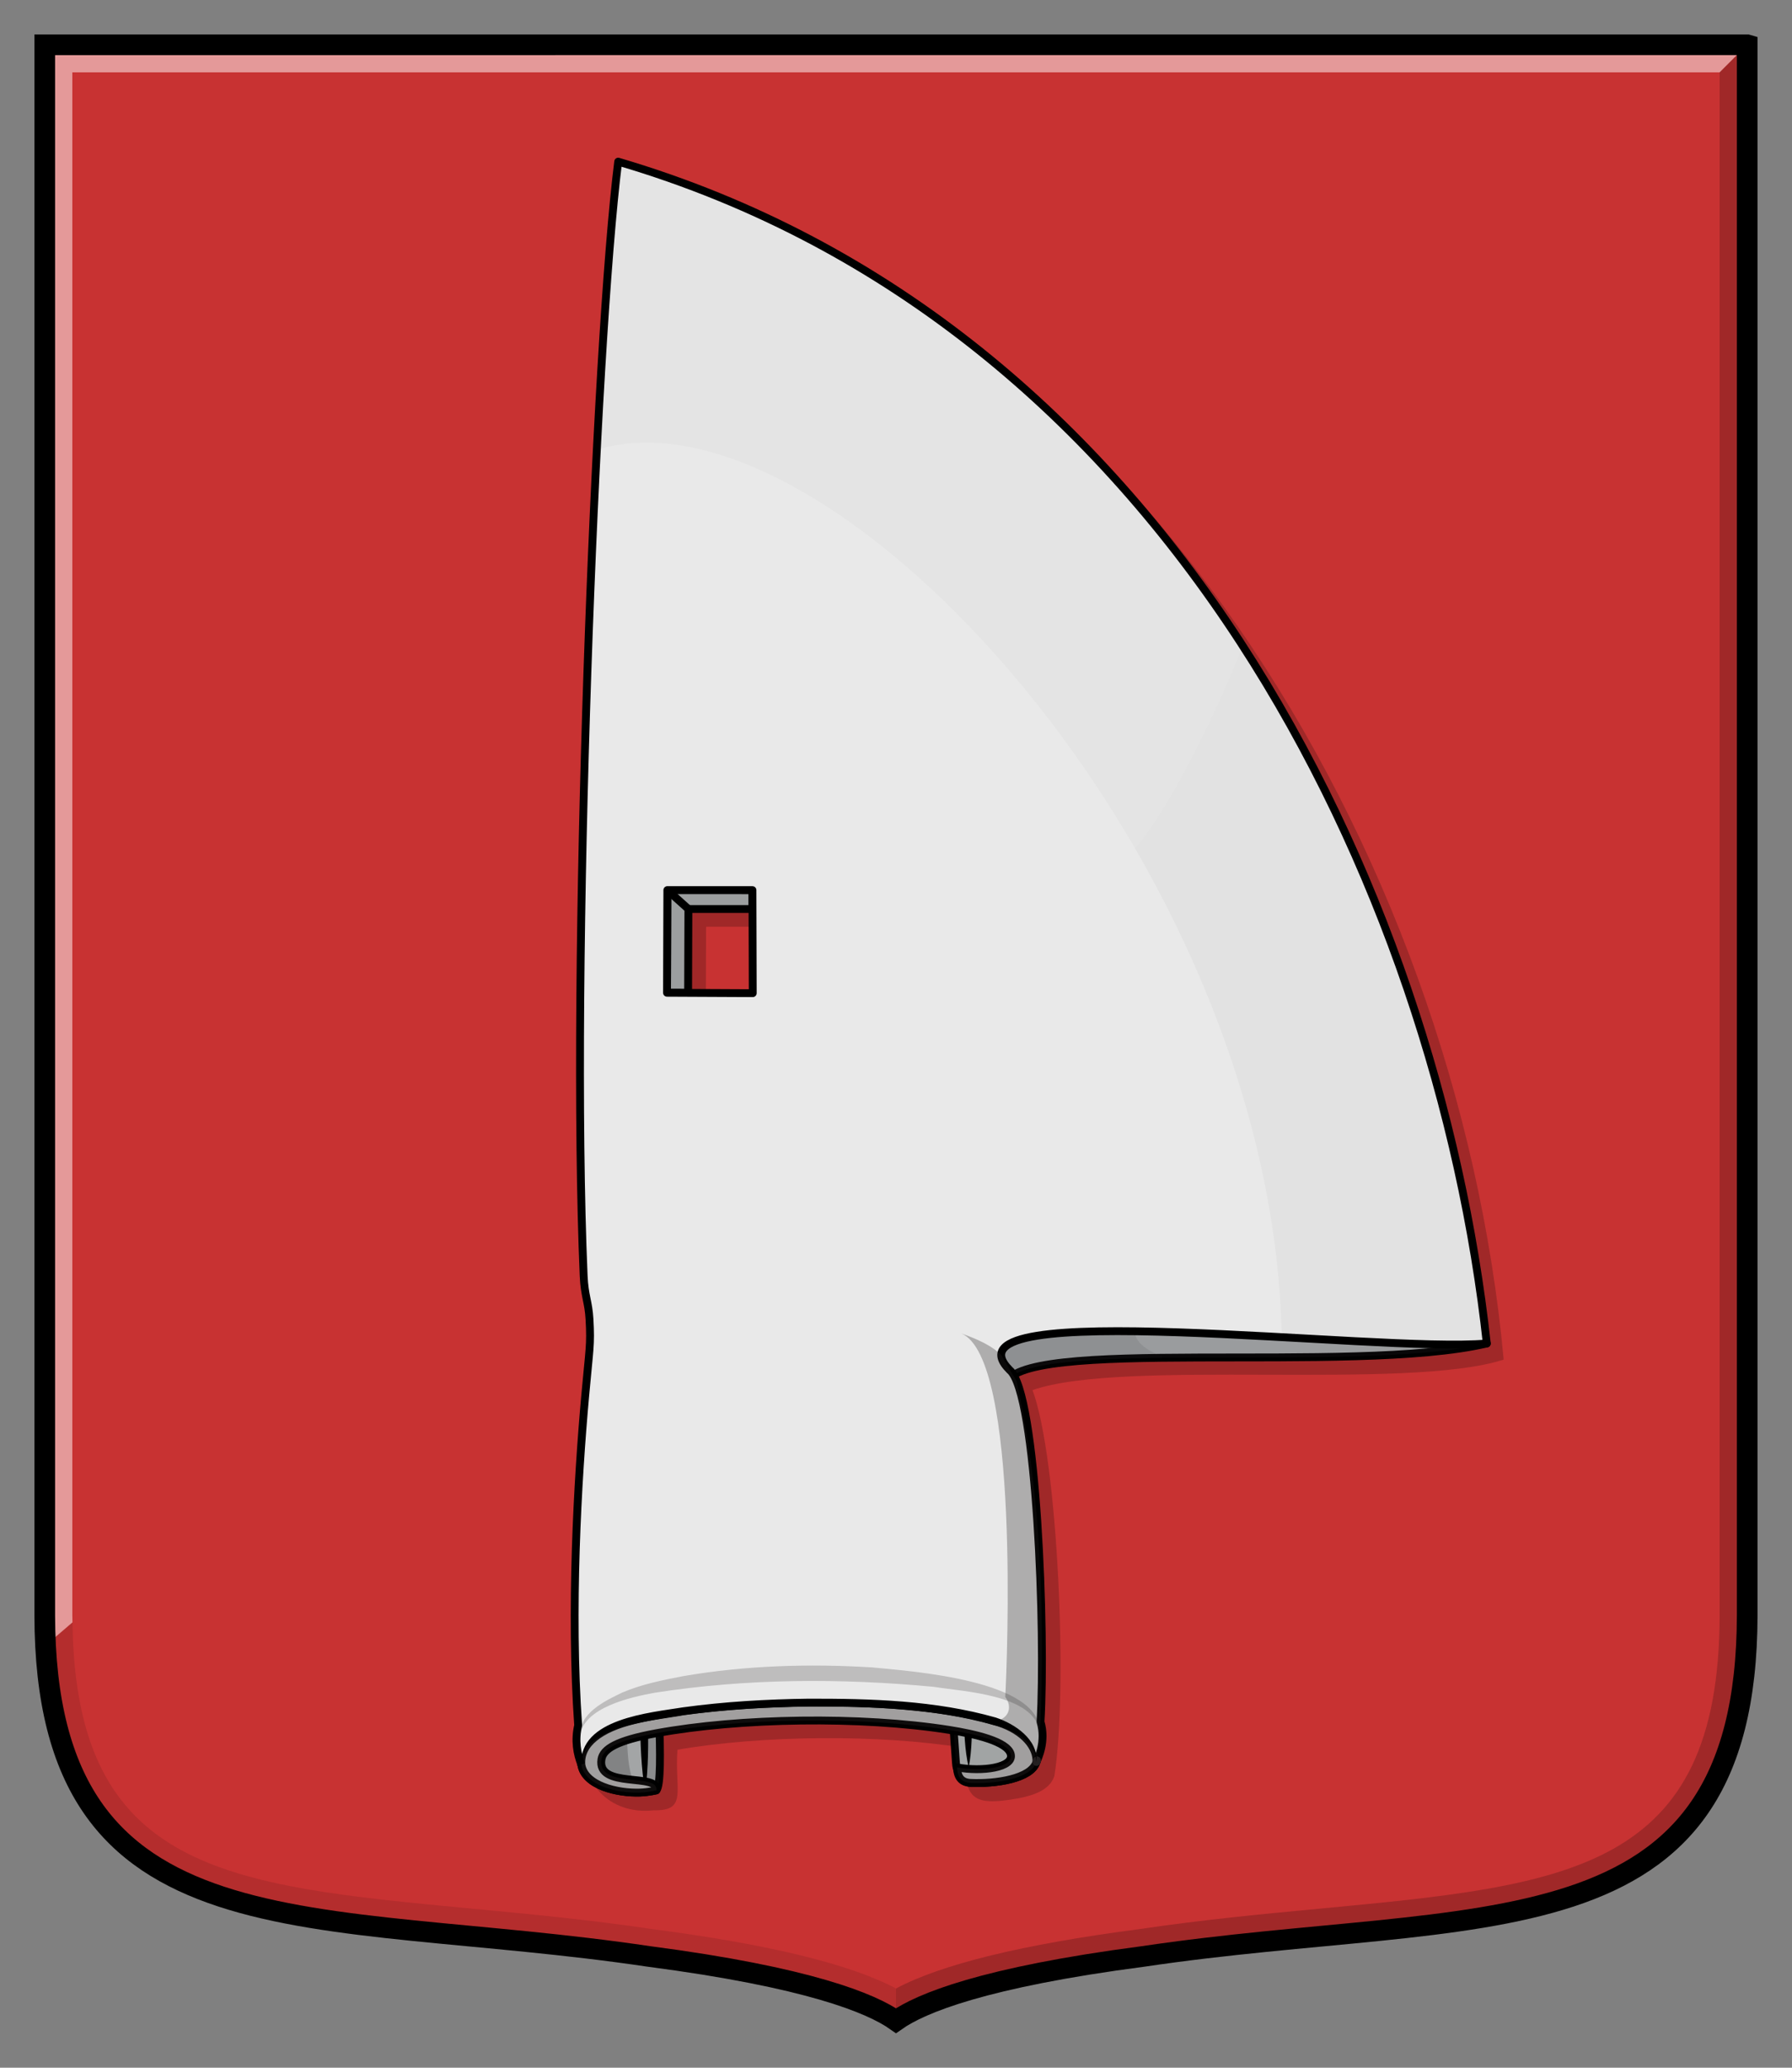 <?xml version="1.0" encoding="UTF-8"?>
<svg xmlns="http://www.w3.org/2000/svg" xmlns:rdf="http://www.w3.org/1999/02/22-rdf-syntax-ns#" xmlns:i="http://ns.adobe.com/AdobeIllustrator/10.0/" xmlns:dc="http://purl.org/dc/elements/1.1/" xmlns:cc="http://creativecommons.org/ns#" id="Layer_1" width="260" height="300" version="1.1" viewBox="0 0 260 300">
  <rect x="0" y="0" width="260" height="300" fill="#808080" stroke="none"/>
  <path d="M253.5,6.499v227.85c-.08,50.095-38.942,42.258-87.677,49.509-23.066,3.014-32.224,6.786-35.824,9.316-3.6-2.53-12.759-6.302-35.824-9.316-48.74-7.25-87.602.58-87.682-49.51V6.498l247-.001.007.002Z" style="fill: #c83232;"></path>
  <path d="M218.169,197.263c-6.856-74.196-54.083-152.233-126.313-172.356-5.138,24.716-7.02,116.901-5.743,162.21,2.209,21.303-3.285,37.969-.801,65.158-1.591,6.136,3.058,11.124,9.58,10.371,4.943.111,2.953-2.957,3.4-8.782,12.368-2.12,29.227-2.266,41.543-.281.2,7.139.563,8.657,8.02,7.313,1.967-.412,4.402-1.092,5.117-3.2,1.998-12.219.531-46.093-3.167-56.009,13.187-4.601,54.236.131,68.363-4.426ZM110.644,145.522l-8.235-.039.037-11.028,8.168.002.031,11.065Z" style="opacity: .2;"></path>
  <g>
    <polygon points="99.878 131.885 99.837 144.049 96.774 144.035 96.825 129.139 109.173 129.143 109.18 131.888 99.878 131.885" style="fill: #c3c7c8; stroke: #000; stroke-linejoin: round; stroke-width: 1.139px;"></polygon>
    <polygon points="99.878 131.885 99.837 144.049 96.774 144.035 96.825 129.139 99.878 131.885" style="opacity: .2;"></polygon>
    <polygon points="99.878 131.885 109.18 131.888 109.173 129.143 96.825 129.139 99.878 131.885" style="opacity: .2;"></polygon>
    <path d="M145.856,201.073c.856-7.336,50.482-1.582,69.862-6.152l-28.278-9.988-44.642,7.532,3.058,8.608Z" style="fill: #c3c7c8; stroke: #000; stroke-linejoin: round; stroke-width: 1.139px;"></path>
    <path d="M145.856,201.073c.856-7.336,50.482-1.582,69.862-6.152l-28.278-9.988-44.642,7.532,3.058,8.608Z" style="fill: #231f20; opacity: .25;"></path>
    <path d="M164.659,193.32c.21,2.275,3.799,3.306,4.11,3.677-12.617.149-22.535.833-22.914,4.077l-3.058-8.608,19.192-3.238c1.836,2.318.752,1.836,2.669,4.093Z" style="fill: #231f20; opacity: .1;"></path>
    <path d="M84.345,256.019l-.236-3.024,10.933-13.436s1.481,19.048.184,20.2c0,0-1.139.275-2.354.318-3.285.117-8.055-.993-8.526-4.058Z" style="fill: #c3c7c8; stroke: #000; stroke-linejoin: round; stroke-width: 1.139px;"></path>
    <path d="M84.345,256.019l-.236-3.024,10.933-13.436s1.481,19.048.184,20.2c0,0-1.139.275-2.354.318-3.285.117-8.055-.993-8.526-4.058Z" style="fill: #231f20; opacity: .2;"></path>
    <path d="M93.54,259.844c-.146-3.259-.03-6.521-.075-9.782-.035-2.557-.335-5.026-.874-7.492l2.45-3.011s1.481,19.048.184,20.2c0,0-.769.183-1.714.273.019-.057.032-.119.029-.189Z" style="opacity: .15;"></path>
    <path d="M92.126,258.635c-2.736-.412-7.43-.328-7.781-2.616l-.236-3.024,6.915-6.741c.054,1.621-.52,10.547,1.103,12.381Z" style="fill: #231f20; opacity: .25;"></path>
    <path d="M150.378,255.642s.425-1.097.479-4.313l-4.293-12.155-8.99.585,1.113,15.839c.038,1.347.758,3.011,2.104,3.075,3.665.176,8.824-.591,9.586-3.032Z" style="fill: #c3c7c8; stroke: #000; stroke-linejoin: round; stroke-width: 1.139px;"></path>
    <path d="M150.378,255.642s.425-1.097.479-4.313l-4.293-12.155-8.99.585,1.113,15.839c.038,1.347.758,3.011,2.104,3.075,3.665.176,8.824-.591,9.586-3.032Z" style="fill: #231f20; opacity: .21;"></path>
    <g>
      <line x1="93.61" y1="260.021" x2="93.433" y2="249.293"></line>
      <path d="M93.61,260.021c-.605-3.554-.695-7.132-.746-10.719 0-0,1.139-.019,1.139-.019.067,3.587.095,7.166-.392,10.738h0Z"></path>
    </g>
    <g>
      <line x1="140.546" y1="256.449" x2="140.416" y2="248.532" style="fill: #c3c7c8;"></line>
      <path d="M140.546,256.449c-.588-2.612-.664-5.254-.7-7.908 0-0,1.139-.019,1.139-.019.051,2.653.063,5.296-.439,7.927h0Z"></path>
    </g>
    <path d="M91.965,249.574c13.292-3.2,40.488-3.757,52.926.331,3.787,1.245,5.59,3.661,5.488,5.737-.762,2.441-5.92,3.207-9.586,3.032-1.346-.065-1.896-.899-1.934-2.246,3.603.673,8.302.037,7.789-1.924-.482-1.842-5.172-2.92-8.909-3.513-12.807-2.031-30.433-1.753-42.576.489-5.638,1.041-7.649,2.248-7.896,3.769-.709,4.374,8.44,1.889,7.958,4.512,0,0-1.139.275-2.354.318-3.285.117-8.055-.993-8.526-4.058-.236-3.024,2.744-5.272,7.62-6.446Z" style="fill: #f5f5f5; stroke: #000; stroke-linejoin: round; stroke-width: 1.139px;"></path>
    <path d="M91.965,249.574c13.292-3.2,40.488-3.757,52.926.331,3.787,1.245,5.59,3.661,5.488,5.737-.762,2.441-5.92,3.207-9.586,3.032-1.346-.065-1.896-.899-1.934-2.246,3.603.673,8.302.037,7.789-1.924-.482-1.842-5.172-2.92-8.909-3.513-12.807-2.031-30.433-1.753-42.576.489-5.638,1.041-7.649,2.248-7.896,3.769-.709,4.374,8.44,1.889,7.958,4.512,0,0-1.139.275-2.354.318-3.285.117-8.055-.993-8.526-4.058-.236-3.024,2.744-5.272,7.62-6.446Z" style="fill: #231f20; opacity: .4;"></path>
    <path d="M91.965,249.574c13.292-3.2,40.488-3.757,52.926.331,3.787,1.245,5.59,3.661,5.488,5.737.213-.532,1.437-2.925.591-5.833.75-12.613-.505-47.796-4.467-51.022-10.874-10.857,53.157-2.477,69.214-3.865-7.249-66.28-46.113-147.942-126.023-171.469-3.332,26.524-6.914,117.13-5.011,161.64.126,2.958.706,3.769.847,6.305.212,3.806-.002,4.206-.618,11.053-1.11,12.336-2.2,31.196-1.027,47.869-.51,2.212-.156,4.132.46,5.7-.236-3.024,2.744-5.272,7.62-6.446ZM96.774,144.035l.051-14.896,12.348.004.043,14.952-12.441-.06Z" style="fill: #e9e9e9;"></path>
    <path d="M150.378,255.642c.213-.532,1.437-2.925.591-5.833.75-12.613-.505-47.796-4.467-51.022-10.874-10.857,53.157-2.477,69.214-3.865-7.249-66.28-46.113-147.942-126.023-171.469-3.332,26.524-6.914,117.13-5.011,161.64.126,2.958.706,3.769.847,6.305.212,3.806-.002,4.206-.618,11.053-1.11,12.336-2.2,31.196-1.027,47.869-.51,2.212-.156,4.132.46,5.7M96.774,144.035l.051-14.896,12.348.004.043,14.952-12.441-.06Z" style="fill: none; stroke: #000; stroke-linejoin: round; stroke-width: 1.139px;"></path>
    <g style="opacity: .22;">
      <path d="M150.858,251.329c-.7-5.493-11.037-5.879-15.388-6.593-13.424-1.269-27.136-1.224-40.474.858-3.439.618-10.428,2.166-10.836,6.304-.189-3.31,3.563-5.101,6.108-6.324,2.855-1.22,5.892-1.819,8.914-2.398,9.06-1.546,18.265-1.818,27.417-1.253,5.647.557,24.462,1.828,24.259,9.405h0Z" style="fill: #231f20;"></path>
    </g>
    <path d="M150.45,255.402c-.043.163-.072.24-.072.24.026-.065.048-.159.072-.24-0.0 0-0.0 0-0.0 0Z" style="fill: #be8c32; stroke: #231f20; stroke-linejoin: round; stroke-width: 1.139px;"></path>
    <path d="M150.97,249.808l-.591,5.833c-.381-3.714-2.571-4.756-5.966-5.968,1.838-.215,2.588-1.913,1.442-3.468.233-4.417,2.184-49.17-6.363-52.729,2.554.877,4.563,1.909,5.776,3.104l2.235,3.807c2.948,13.232,4.188,29.554,3.467,49.421Z" style="fill: #231f20; opacity: .3;"></path>
    <line x1="96.825" y1="129.139" x2="99.878" y2="131.885" style="fill: none; stroke: #000; stroke-linejoin: round; stroke-width: 1.139px;"></line>
    <path d="M185.961,194.004c-1.236-69.22-65.489-139.204-99.368-128.742.79-13.357,2.247-35.014,3.101-41.81,79.91,23.527,118.773,105.189,126.023,171.469l-10.954.095c-.005-0-18.797-1.012-18.802-1.013Z" style="opacity: .02;"></path>
    <path d="M180.298,93.714c-2.223,5.704-4.795,11.259-7.638,16.698-2.308,4.415-4.808,8.848-7.967,12.71,12.306,21.245,20.827,46.109,21.269,70.883.005 0,18.797,1.012,18.802,1.013l10.954-.095c-3.604-32.948-15.032-69.689-35.42-101.208Z" style="opacity: .01;"></path>
    <path d="M84.345,256.019c-.338-6.668,9.952-7.525,14.753-8.306,6.034-.831,12.111-1.172,18.187-1.256,9.103-.013,18.374.229,27.203,2.74,2.766.924,6.144,3.166,5.892,6.444-.251-3.153-3.474-4.769-6.229-5.356-8.674-2.463-17.865-2.703-26.852-2.689-6.033.084-12.076.423-18.045,1.246-4.364.832-14.747,1.447-14.908,7.177h0Z"></path>
  </g>
  <g>
    <path d="M10.493,234.341V10.498l239.007-.001,3.993-4-247,.001v227.85c.002,1.517.042,2.979.115,4.392l3.907-3.353c-.005-.353-.021-.687-.021-1.047Z" style="fill: #fff; opacity: .5;"></path>
    <path d="M129.999,288.503c-6.597-3.517-18.446-6.408-35.306-8.61-9.139-1.36-17.829-2.182-26.232-2.977-35.762-3.381-57.472-5.456-57.946-41.529l-3.907,3.353c2.33,45.235,40.304,38.088,87.567,45.118,23.065,3.014,32.224,6.786,35.824,9.316v-4.671Z" style="opacity: .1;"></path>
    <path d="M129.999,293.174c3.6-2.53,12.758-6.302,35.824-9.316,48.735-7.251,87.597.586,87.677-49.509V6.499l-.007-.002-3.993,4v223.852c-.06,37.095-21.852,39.154-57.957,42.566-8.405.795-17.097,1.616-26.309,2.987-16.797,2.193-28.64,5.084-35.235,8.601v4.671Z" style="opacity: .2;"></path>
  </g>
  <path d="M253.5,6.499v227.85c-.08,50.095-38.942,42.258-87.677,49.509-23.066,3.014-32.224,6.786-35.824,9.316-3.6-2.53-12.759-6.302-35.824-9.316-48.74-7.25-87.602.58-87.682-49.51V6.498l247-.001.007.002Z" style="fill: none; stroke: #000; stroke-width: 3px;"></path>
</svg>
